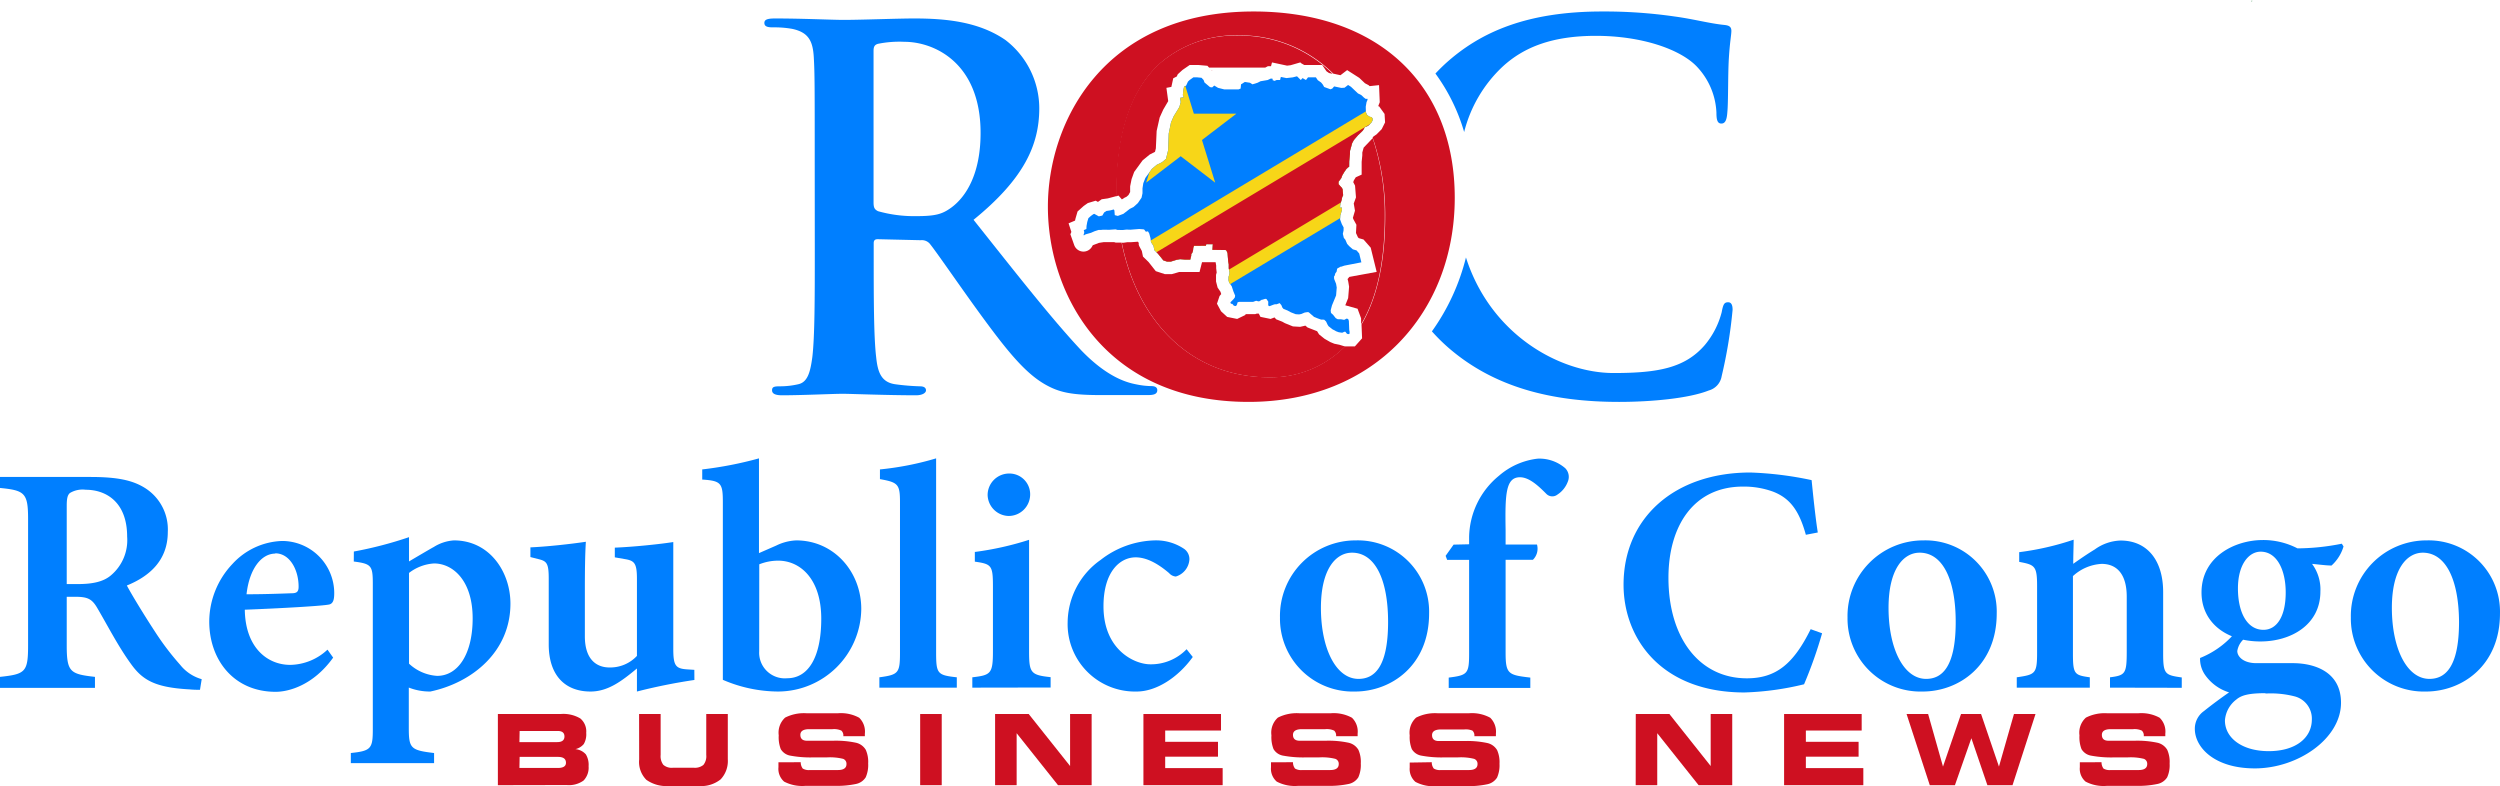 <?xml version="1.0" encoding="UTF-8" standalone="no"?>
<svg
   xmlns:dc="http://purl.org/dc/elements/1.1/"
   xmlns:cc="http://creativecommons.org/ns#"
   xmlns:rdf="http://www.w3.org/1999/02/22-rdf-syntax-ns#"
   xmlns:svg="http://www.w3.org/2000/svg"
   xmlns="http://www.w3.org/2000/svg"
   id="Layer_1"
   data-name="Layer 1"
   viewBox="0 0 348.033 109.463"
   version="1.1"
   width="348.033"
   height="109.463">
  <defs
     id="defs7">
    <style
       id="style2">.cls-1{fill:none;}.cls-2{fill:#2f894c;}.cls-2,.cls-3{fill-rule:evenodd;}.cls-3{fill:#32894c;}.cls-4{fill:#007fff;}.cls-5{fill:#ce1021;}.cls-6{clip-path:url(#clip-path);}.cls-7{fill:#f7d618;}</style>
    <clipPath
       id="clip-path">
      <polygon
         class="cls-1"
         points="217.12,161.77 216.82,161.69 216.59,161.54 216.44,161.4 216.31,161.06 216.29,160.3 216.4,159.67 216.54,159.35 216.53,159.2 216.29,159.22 216.03,159.03 215.7,158.71 215.2,158.45 214.23,157.53 213.83,157.28 213.34,157.66 212.89,157.69 211.89,157.48 211.63,157.78 211.38,157.88 210.5,157.56 210.31,157.22 210.07,156.93 209.61,156.61 209.35,156.22 208.25,156.22 207.97,156.59 207.49,156.32 207.25,156.59 206.72,156.07 206.13,156.22 205.25,156.32 204.47,156.16 204.36,156.59 203.88,156.59 203.59,156.71 203.29,156.59 203.35,156.59 203.29,156.39 203.06,156.39 202.64,156.59 201.64,156.76 201.23,156.97 200.52,157.19 200.17,156.97 199.46,156.86 198.93,157.19 198.87,157.78 198.57,157.9 196.61,157.9 195.73,157.68 195.2,157.36 194.91,157.62 194.61,157.58 193.84,156.93 193.72,156.59 193.43,156.28 192.84,156.22 192.29,156.22 191.77,156.59 191.54,156.81 191.29,157.36 191,157.51 190.89,158.01 190.83,158.7 190.94,158.98 190.45,159.07 190.53,159.67 190.34,160.35 189.56,161.62 189.18,162.49 188.86,164.04 188.78,166.36 188.51,167.44 188.48,167.57 187.93,168.03 187.17,168.41 186.52,168.96 185.61,170.22 185.32,170.96 185.21,171.68 185.21,172.36 185.08,172.97 184.56,173.73 183.96,174.27 183.44,174.53 182.55,175.22 181.77,175.51 181.35,175.4 181.3,174.75 181.21,174.61 180.72,174.74 180.18,174.82 179.87,175.03 179.62,175.46 179.13,175.57 178.5,175.22 178.36,175.27 178.03,175.51 177.68,175.82 177.52,176.35 177.42,176.91 177.4,177.33 177.03,177.49 177.08,177.62 177.1,177.88 177.01,178.1 177.06,178.25 177.12,178.16 177.33,178.06 178.04,177.86 178.54,177.64 179.1,177.46 179.43,177.46 179.7,177.43 180.61,177.44 181.46,177.38 181.73,177.46 182.48,177.47 182.97,177.41 183.51,177.43 184.76,177.33 185.38,177.38 185.47,177.43 185.66,177.69 185.81,177.69 185.97,177.65 186.15,177.96 186.33,178.63 186.38,179.08 186.46,179.26 186.74,179.69 186.86,180.28 187.34,180.74 188.12,181.7 188.64,181.87 189.14,181.87 189.95,181.62 190.45,181.53 191.14,181.59 191.86,181.59 191.99,181.07 192,180.81 192.13,180.67 192.17,180.55 192.24,180.36 192.28,179.95 192.38,179.67 194.03,179.66 194.1,179.44 195,179.45 194.95,180.23 196.83,180.26 196.93,180.4 197.05,180.69 197.14,181.84 197.22,182.26 197.22,182.8 197.32,183.4 197.31,183.6 197.19,183.99 197.18,184.45 197.26,184.77 197.63,185.3 197.87,186.03 198.11,186.61 198.06,186.87 197.89,187.09 197.48,187.51 197.45,187.59 197.5,187.69 197.54,187.73 197.72,187.76 197.93,188.01 198.17,188.06 198.27,188.01 198.38,187.81 198.44,187.55 198.66,187.47 200.62,187.47 201.03,187.32 201.33,187.4 201.46,187.4 201.81,187.18 201.89,187.18 202.23,187.07 202.4,187.05 202.48,187.09 202.72,187.45 202.71,187.91 202.78,188.05 202.91,188.07 203.43,187.87 203.63,187.81 203.87,187.81 204.31,187.65 204.55,187.94 204.67,188.25 204.85,188.46 205.39,188.67 205.87,188.93 206.54,189.19 207.01,189.22 207.32,189.16 207.79,188.96 208.17,188.9 208.35,188.92 209.1,189.57 209.62,189.78 210.07,189.94 210.5,189.95 210.77,190.21 210.96,190.62 211.1,190.85 211.62,191.27 212.17,191.57 212.52,191.7 212.9,191.76 213.06,191.76 213.29,191.64 213.42,191.63 213.46,191.64 213.66,191.9 213.81,191.96 213.96,191.96 214.04,191.88 214.04,191.63 213.99,191.37 213.94,190.12 213.84,189.86 213.63,189.8 213.29,189.98 212.86,189.9 212.38,189.89 212.11,189.74 211.73,189.26 211.49,189.05 211.44,188.96 211.41,188.64 211.48,188.37 211.59,187.96 212.16,186.58 212.18,186.35 212.25,185.48 212.16,184.96 211.89,184.28 211.87,183.95 211.97,183.82 211.97,183.81 212.05,183.51 212.23,183.27 212.3,182.9 212.35,182.82 212.46,182.73 212.52,182.73 212.55,182.74 212.61,182.67 212.8,182.57 212.9,182.57 213.31,182.43 215.68,181.97 215.38,180.74 215.01,180.31 214.49,180.16 213.99,179.72 213.7,179.4 213.45,178.82 213.24,178.57 213.1,178 213.2,177.54 213.21,177.12 212.96,176.65 212.72,176.01 212.75,175.44 212.99,174.66 212.92,174.29 212.75,174.4 212.72,174.18 212.78,173.77 212.94,173.26 213.01,172.9 213.14,172.63 213.07,171.8 212.96,171.59 212.75,171.37 212.52,171.1 212.5,171.01 212.51,170.75 212.89,170.23 213.02,169.87 213.31,169.38 213.59,168.98 213.86,168.73 213.98,168.67 213.99,167.9 214.09,166.92 214.1,166.45 214.4,165.37 214.62,164.97 214.75,164.8 215.21,164.28 215.68,163.83 215.89,163.62 216.02,163.41 216.14,163.17 216.55,162.99 216.8,162.81 217.11,162.48 217.26,162.17 217.25,161.95 "
         id="polygon4" />
    </clipPath>
  </defs>
  <title
     id="title9">Final Batch Logos 151 all</title>
  <path
     class="cls-2"
     d="m 313.46,0.15 v 0.08 h -0.05 v 0 z"
     id="path11" />
  <polygon
     class="cls-3"
     points="339.63,145.68 339.62,145.6 339.67,145.45 339.69,145.62 "
     id="polygon13"
     transform="translate(-26.16,-145.45)" />
  <path
     class="cls-4"
     d="m 27.84,96.03 c -0.38,0 -0.91,0 -1.46,-0.06 -4.88,-0.26 -6.58,-1.35 -8.16,-3.56 -1.76,-2.42 -3.17,-5.2 -4.68,-7.77 -0.75,-1.29 -1.37,-1.56 -3.11,-1.56 H 9.29 v 6.76 c 0,3.72 0.47,4 3.93,4.39 v 1.53 H 0 V 94.23 C 3.54,93.85 3.91,93.56 3.91,89.84 V 72.27 c 0,-3.65 -0.47,-4 -3.91,-4.34 V 66.4 h 12.53 c 3.76,0 6,0.43 7.83,1.65 a 6.81,6.81 0 0 1 3,6 c 0,4 -2.6,6.2 -5.7,7.46 0.72,1.37 2.55,4.34 3.9,6.4 a 37.61,37.61 0 0 0 3.52,4.64 5.88,5.88 0 0 0 3,2 z m -17,-14.72 c 2.08,0 3.57,-0.33 4.61,-1.22 a 6.4,6.4 0 0 0 2.25,-5.38 c 0,-4.8 -2.91,-6.53 -5.77,-6.53 a 3.42,3.42 0 0 0 -2.19,0.45 c -0.35,0.29 -0.45,0.8 -0.45,1.8 v 10.88 z"
     id="path15" />
  <path
     class="cls-4"
     d="m 46.38,91.55 c -2.8,3.9 -6.25,4.76 -8,4.76 -5.86,0 -9.25,-4.48 -9.25,-9.79 a 11.73,11.73 0 0 1 3.22,-8 9.8,9.8 0 0 1 6.93,-3.21 7.27,7.27 0 0 1 7.25,7.23 c 0,0.81 -0.09,1.46 -0.69,1.61 -0.88,0.21 -7,0.55 -11.76,0.73 0.07,5.23 3.1,7.68 6.33,7.68 a 7.75,7.75 0 0 0 5.18,-2.12 z M 38.32,77.07 c -1.9,0 -3.6,2.06 -4,5.66 2.09,0 4.09,-0.06 6.25,-0.14 0.69,0 1,-0.16 1,-0.9 0.01,-2.34 -1.22,-4.66 -3.25,-4.66 z"
     id="path17" />
  <path
     class="cls-4"
     d="m 49.26,76.78 a 54.32,54.32 0 0 0 7.68,-2 v 3.38 c 0.11,-0.07 3.28,-1.94 3.43,-2 a 6,6 0 0 1 2.82,-0.93 c 5,0 7.87,4.42 7.87,8.8 0,6.68 -5.3,11 -11.15,12.24 a 8.05,8.05 0 0 1 -3,-0.55 v 5.65 c 0,2.81 0.28,3.08 3.52,3.46 v 1.41 H 48.84 v -1.41 c 2.82,-0.29 3.06,-0.63 3.06,-3.3 V 81.26 c 0,-2.53 -0.21,-2.77 -2.65,-3.09 z m 7.68,15.61 a 6.3,6.3 0 0 0 3.91,1.7 c 2.93,0 4.95,-3.06 4.95,-8 0,-5.31 -2.78,-7.65 -5.37,-7.65 a 6.32,6.32 0 0 0 -3.49,1.32 z"
     id="path19" />
  <path
     class="cls-4"
     d="m 96.67,94.66 a 79.07,79.07 0 0 0 -8,1.61 v -3.21 c -2.06,1.71 -4,3.21 -6.46,3.21 -3.53,0 -5.82,-2.23 -5.82,-6.56 v -9.16 c 0,-2.2 -0.3,-2.44 -1.49,-2.73 L 73.84,77.55 V 76.2 c 2.18,-0.09 5.54,-0.45 7.72,-0.78 -0.11,1.73 -0.14,4 -0.14,6.73 v 6.43 c 0,3.3 1.69,4.34 3.43,4.34 a 5.08,5.08 0 0 0 3.82,-1.61 V 80.6 c 0,-2.2 -0.34,-2.55 -1.7,-2.77 l -1.38,-0.24 v -1.35 c 2.71,-0.11 6.31,-0.49 8.14,-0.78 v 14.85 c 0,2.31 0.3,2.75 1.84,2.87 l 1.09,0.07 z"
     id="path21" />
  <path
     class="cls-4"
     d="m 108.06,75.95 a 7,7 0 0 1 2.78,-0.72 c 5.26,0 9.06,4.37 9.06,9.54 a 11.62,11.62 0 0 1 -11.61,11.5 19.64,19.64 0 0 1 -7.66,-1.63 c 0,-1.11 0,-2.36 0,-3.52 V 69.93 c 0,-2.65 -0.22,-3 -2.87,-3.17 v -1.41 a 52,52 0 0 0 7.9,-1.54 V 77 Z m -2.37,14.72 a 3.57,3.57 0 0 0 3.9,3.75 c 2.92,0 4.74,-2.9 4.74,-8.29 0,-5.55 -2.94,-8.08 -6,-8.08 a 7.11,7.11 0 0 0 -2.63,0.51 z"
     id="path23" />
  <path
     class="cls-4"
     d="m 122.42,95.73 v -1.44 c 2.68,-0.36 2.87,-0.59 2.87,-3.48 v -20.9 c 0,-2.49 -0.26,-2.76 -2.79,-3.21 v -1.35 a 41.39,41.39 0 0 0 7.82,-1.54 v 27 c 0,3 0.18,3.18 2.88,3.48 v 1.44 z"
     id="path25" />
  <path
     class="cls-4"
     d="m 135.36,95.73 v -1.44 c 2.58,-0.3 2.87,-0.5 2.87,-3.65 v -9 c 0,-2.94 -0.2,-3.12 -2.52,-3.45 v -1.35 a 42.61,42.61 0 0 0 7.55,-1.69 v 15.47 c 0,3.06 0.22,3.35 3,3.65 v 1.44 z m 5.07,-23.9 a 3,3 0 0 1 -2.94,-2.91 3,3 0 0 1 3,-3 2.89,2.89 0 0 1 2.92,3 3,3 0 0 1 -2.98,2.91 z"
     id="path27" />
  <path
     class="cls-4"
     d="m 166.05,91.46 c -2.05,2.85 -5.07,4.81 -7.81,4.81 a 9.38,9.38 0 0 1 -9.61,-9.62 10.74,10.74 0 0 1 4.59,-8.7 12.76,12.76 0 0 1 7.5,-2.72 7,7 0 0 1 4.05,1.13 1.74,1.74 0 0 1 0.81,1.55 2.66,2.66 0 0 1 -1.89,2.35 1.38,1.38 0 0 1 -0.94,-0.48 c -1.76,-1.5 -3.29,-2.19 -4.65,-2.19 -2.19,0 -4.48,2 -4.48,6.81 0,6.09 4.33,8.08 6.51,8.08 a 6.88,6.88 0 0 0 5.06,-2.1 z"
     id="path29" />
  <path
     class="cls-4"
     d="m 188.76,75.23 a 9.92,9.92 0 0 1 10.19,10.17 c 0,7.28 -5.3,10.87 -10.31,10.87 a 10.15,10.15 0 0 1 -10.45,-10.3 10.52,10.52 0 0 1 10.57,-10.74 z m -0.54,1.71 c -2.23,0 -4.33,2.25 -4.33,7.69 0,5.64 2.09,9.88 5.23,9.88 2.1,0 4.12,-1.47 4.12,-7.92 0,-5.92 -1.81,-9.65 -5.02,-9.65 z"
     id="path31" />
  <path
     class="cls-4"
     d="m 204.52,75.77 v -1 a 11.25,11.25 0 0 1 4.17,-8.55 9.94,9.94 0 0 1 5.38,-2.37 5.5,5.5 0 0 1 3.83,1.33 1.71,1.71 0 0 1 0.36,1.87 3.64,3.64 0 0 1 -1.44,1.8 1.16,1.16 0 0 1 -1.54,-0.09 c -1,-1 -2.34,-2.32 -3.68,-2.32 -2,0 -2.08,2.39 -2,7.37 v 2 h 4.37 a 2.16,2.16 0 0 1 -0.57,2.12 h -3.8 v 12.92 c 0,3 0.38,3.12 3.44,3.48 v 1.44 h -11.36 v -1.44 c 2.64,-0.33 2.84,-0.54 2.84,-3.39 v -13 h -3.06 l -0.21,-0.56 1.11,-1.56 z"
     id="path33" />
  <path
     class="cls-4"
     d="m 253.66,88.16 a 60.38,60.38 0 0 1 -2.51,7.1 39.64,39.64 0 0 1 -8.29,1.14 c -11.66,0 -16.84,-7.58 -16.84,-15 0,-9.29 7.08,-15.62 17.66,-15.62 a 47.9,47.9 0 0 1 8.52,1.06 c 0.21,2.09 0.53,5.21 0.86,7.29 l -1.66,0.32 c -0.93,-3.35 -2.19,-5.08 -4.55,-6 a 11.81,11.81 0 0 0 -4.21,-0.71 c -6.86,0 -10.37,5.48 -10.37,12.69 0,8.41 4.33,14 10.91,14 4.07,0 6.5,-2 8.89,-6.84 z"
     id="path35" />
  <path
     class="cls-4"
     d="m 267.78,75.23 a 9.92,9.92 0 0 1 10.19,10.17 c 0,7.28 -5.3,10.87 -10.31,10.87 A 10.16,10.16 0 0 1 257.2,85.97 10.53,10.53 0 0 1 267.78,75.23 Z m -0.54,1.71 c -2.23,0 -4.33,2.25 -4.33,7.69 0,5.64 2.09,9.88 5.23,9.88 2.09,0 4.12,-1.47 4.12,-7.92 0,-5.92 -1.82,-9.65 -5.02,-9.65 z"
     id="path37" />
  <path
     class="cls-4"
     d="m 293.74,95.73 v -1.44 c 2.14,-0.27 2.33,-0.5 2.33,-3.6 v -7.62 c 0,-3.19 -1.42,-4.57 -3.49,-4.57 a 6.4,6.4 0 0 0 -4,1.7 v 10.79 c 0,2.88 0.22,3 2.35,3.3 v 1.44 h -10.17 v -1.44 c 2.56,-0.38 2.83,-0.47 2.83,-3.42 v -9.32 c 0,-2.79 -0.34,-2.92 -2.49,-3.33 v -1.35 a 39,39 0 0 0 7.58,-1.74 c 0,0.77 -0.06,2.3 -0.06,3.36 0.91,-0.64 1.87,-1.31 3,-2 a 6.43,6.43 0 0 1 3.59,-1.24 c 3.64,0 5.93,2.66 5.93,7.19 v 8.54 c 0,2.89 0.27,3 2.59,3.33 v 1.44 z"
     id="path39" />
  <path
     class="cls-4"
     d="m 312.51,88.85 a 2.84,2.84 0 0 0 -1.05,1.78 c 0,0.76 0.83,1.69 2.65,1.69 h 5.09 c 2.8,0 6.7,1.07 6.7,5.51 0,5 -6,9.14 -12,9.14 -5.63,0 -8.32,-2.92 -8.35,-5.46 a 3,3 0 0 1 1.27,-2.52 c 1.11,-0.89 2.49,-1.91 3.5,-2.6 a 6.34,6.34 0 0 1 -3.39,-2.5 3.89,3.89 0 0 1 -0.65,-2.29 12.33,12.33 0 0 0 4.62,-3.23 z m 2.17,0.45 c -4.81,0 -8.2,-2.69 -8.2,-6.82 0,-5 4.66,-7.3 8.53,-7.3 a 10.37,10.37 0 0 1 4.83,1.16 31.9,31.9 0 0 0 6.17,-0.65 l 0.24,0.38 a 5.78,5.78 0 0 1 -1.67,2.66 c -0.74,0 -2.08,-0.18 -2.71,-0.23 a 6,6 0 0 1 1.16,3.84 c 0,4.66 -4.12,6.96 -8.35,6.96 z m 0.71,7.2 c -2.27,0 -3.35,0.27 -4.07,0.89 a 4,4 0 0 0 -1.58,2.91 c 0,2.42 2.37,4.27 6.1,4.27 3.73,0 6,-1.83 6,-4.42 a 3.2,3.2 0 0 0 -2.3,-3.18 13.3,13.3 0 0 0 -4.15,-0.42 z m -0.68,-19.7 c -1.62,0 -3.16,1.74 -3.16,5.12 0,3.38 1.3,5.76 3.55,5.76 1.84,0 3.1,-1.82 3.1,-5.21 0,-3.08 -1.2,-5.67 -3.49,-5.67 z"
     id="path41" />
  <path
     class="cls-4"
     d="m 337.84,75.23 a 9.92,9.92 0 0 1 10.19,10.17 c 0,7.28 -5.29,10.87 -10.3,10.87 a 10.16,10.16 0 0 1 -10.46,-10.3 10.52,10.52 0 0 1 10.57,-10.74 z m -0.54,1.71 c -2.22,0 -4.32,2.25 -4.32,7.69 0,5.64 2.09,9.88 5.23,9.88 2.09,0 4.12,-1.47 4.12,-7.92 -0.03,-5.92 -1.85,-9.65 -5.06,-9.65 z"
     id="path43" />
  <path
     class="cls-5"
     d="M 69.31,109.31 V 99.4 h 8.75 a 4.61,4.61 0 0 1 2.73,0.62 2.35,2.35 0 0 1 0.82,2 2.69,2.69 0 0 1 -0.34,1.56 2.15,2.15 0 0 1 -1.17,0.71 2.21,2.21 0 0 1 1.46,0.73 2.8,2.8 0 0 1 0.38,1.64 2.58,2.58 0 0 1 -0.7,2 3.48,3.48 0 0 1 -2.35,0.63 z m 3,-6 h 5.27 c 0.65,0 1,-0.26 1,-0.78 0,-0.52 -0.32,-0.77 -0.95,-0.77 h -5.29 z m 0,3.6 h 5.34 q 1.14,0 1.14,-0.72 c 0,-0.55 -0.37,-0.82 -1.11,-0.82 h -5.34 z"
     id="path45" />
  <path
     class="cls-5"
     d="m 88.97,99.4 h 3 v 5.7 a 2,2 0 0 0 0.37,1.37 1.76,1.76 0 0 0 1.34,0.41 h 2.9 a 1.88,1.88 0 0 0 1.34,-0.39 1.92,1.92 0 0 0 0.4,-1.39 v -5.7 h 3 v 6.3 a 3.72,3.72 0 0 1 -1,2.8 4.37,4.37 0 0 1 -3.1,0.92 h -4.08 a 4.83,4.83 0 0 1 -3.16,-0.86 3.52,3.52 0 0 1 -1,-2.82 z"
     id="path47" />
  <path
     class="cls-5"
     d="m 111.47,106.11 a 1.47,1.47 0 0 0 0.28,0.88 1.64,1.64 0 0 0 1,0.21 h 3.89 c 0.8,0 1.2,-0.28 1.2,-0.83 a 0.72,0.72 0 0 0 -0.47,-0.73 7.7,7.7 0 0 0 -2.26,-0.2 h -1.87 a 15.31,15.31 0 0 1 -3.19,-0.24 1.93,1.93 0 0 1 -1.36,-0.92 4.57,4.57 0 0 1 -0.28,-1.91 2.84,2.84 0 0 1 0.89,-2.47 5.78,5.78 0 0 1 3.05,-0.6 h 4.26 a 5.27,5.27 0 0 1 3,0.62 2.67,2.67 0 0 1 0.79,2.21 v 0.36 h -3 a 0.91,0.91 0 0 0 -0.27,-0.78 2.43,2.43 0 0 0 -1.23,-0.2 h -3.24 c -0.82,0 -1.24,0.27 -1.24,0.79 0,0.52 0.29,0.8 0.87,0.82 h 1.64 2.05 a 13.34,13.34 0 0 1 3.14,0.27 2.13,2.13 0 0 1 1.41,1 4.14,4.14 0 0 1 0.33,1.9 4.22,4.22 0 0 1 -0.34,1.92 2.1,2.1 0 0 1 -1.36,0.93 12.92,12.92 0 0 1 -3,0.26 h -4 a 5.45,5.45 0 0 1 -3,-0.59 2.36,2.36 0 0 1 -0.79,-2 v -0.69 z"
     id="path49" />
  <path
     class="cls-5"
     d="m 128.1,99.4 h 3 v 9.91 h -3 z"
     id="path51" />
  <path
     class="cls-5"
     d="m 138.53,99.4 h 4.68 l 5.76,7.24 V 99.4 h 3 v 9.91 h -4.68 l -5.76,-7.24 v 7.24 h -3 z"
     id="path53" />
  <path
     class="cls-5"
     d="M 159.18,109.31 V 99.4 h 10.8 v 2.3 h -7.77 v 1.57 h 7.35 v 2.07 h -7.35 v 1.59 h 8 v 2.38 z"
     id="path55" />
  <path
     class="cls-5"
     d="m 180,106.11 a 1.41,1.41 0 0 0 0.28,0.88 1.64,1.64 0 0 0 1,0.21 h 3.89 c 0.8,0 1.2,-0.28 1.2,-0.83 a 0.72,0.72 0 0 0 -0.48,-0.73 7.57,7.57 0 0 0 -2.25,-0.2 h -1.8 a 15.31,15.31 0 0 1 -3.19,-0.24 1.93,1.93 0 0 1 -1.36,-0.92 4.53,4.53 0 0 1 -0.29,-1.91 2.81,2.81 0 0 1 0.9,-2.47 5.78,5.78 0 0 1 3.05,-0.6 h 4.26 a 5.27,5.27 0 0 1 3,0.62 2.67,2.67 0 0 1 0.79,2.21 v 0.36 h -3 a 0.91,0.91 0 0 0 -0.27,-0.78 2.43,2.43 0 0 0 -1.23,-0.2 h -3.26 c -0.82,0 -1.24,0.27 -1.24,0.79 0,0.52 0.29,0.8 0.87,0.82 h 1.64 2.05 a 13.34,13.34 0 0 1 3.14,0.27 2.13,2.13 0 0 1 1.41,1 4.14,4.14 0 0 1 0.33,1.9 4.22,4.22 0 0 1 -0.34,1.92 2.1,2.1 0 0 1 -1.36,0.93 12.92,12.92 0 0 1 -3,0.26 h -4 a 5.42,5.42 0 0 1 -3,-0.59 2.37,2.37 0 0 1 -0.8,-2 v -0.69 z"
     id="path57" />
  <path
     class="cls-5"
     d="m 199.32,106.11 a 1.41,1.41 0 0 0 0.28,0.88 1.64,1.64 0 0 0 1,0.21 h 3.89 c 0.8,0 1.2,-0.28 1.2,-0.83 a 0.72,0.72 0 0 0 -0.48,-0.73 7.57,7.57 0 0 0 -2.25,-0.2 h -1.87 a 15.31,15.31 0 0 1 -3.19,-0.24 1.93,1.93 0 0 1 -1.36,-0.92 4.53,4.53 0 0 1 -0.29,-1.91 2.81,2.81 0 0 1 0.9,-2.47 5.78,5.78 0 0 1 3.05,-0.6 h 4.26 a 5.27,5.27 0 0 1 3,0.62 2.71,2.71 0 0 1 0.79,2.21 v 0.36 h -3 a 0.91,0.91 0 0 0 -0.27,-0.78 2.43,2.43 0 0 0 -1.14,-0.16 h -3.24 c -0.82,0 -1.24,0.27 -1.24,0.79 0,0.52 0.29,0.8 0.87,0.82 h 1.64 2 a 13.4,13.4 0 0 1 3.14,0.27 2.13,2.13 0 0 1 1.41,1 4.14,4.14 0 0 1 0.33,1.9 4.22,4.22 0 0 1 -0.34,1.92 2.12,2.12 0 0 1 -1.36,0.93 12.92,12.92 0 0 1 -3,0.26 h -4 a 5.42,5.42 0 0 1 -3,-0.59 2.37,2.37 0 0 1 -0.8,-2 v -0.69 z"
     id="path59" />
  <path
     class="cls-5"
     d="m 227.72,99.4 h 4.68 l 5.75,7.24 V 99.4 h 3 v 9.91 h -4.68 l -5.76,-7.24 v 7.24 h -3 z"
     id="path61" />
  <path
     class="cls-5"
     d="M 248.37,109.31 V 99.4 h 10.8 v 2.3 h -7.77 v 1.57 h 7.34 v 2.07 h -7.34 v 1.59 h 8 v 2.38 z"
     id="path63" />
  <path
     class="cls-5"
     d="m 265.42,99.4 h 3 l 2.07,7.32 2.51,-7.32 h 2.79 l 2.49,7.32 2.09,-7.32 h 3 l -3.2,9.91 h -3.5 l -2.23,-6.54 -2.29,6.54 h -3.5 z"
     id="path65" />
  <path
     class="cls-5"
     d="m 292.56,106.11 a 1.48,1.48 0 0 0 0.27,0.88 1.64,1.64 0 0 0 1,0.21 h 3.89 c 0.8,0 1.2,-0.28 1.2,-0.83 a 0.72,0.72 0 0 0 -0.47,-0.73 7.65,7.65 0 0 0 -2.26,-0.2 h -1.86 a 15.36,15.36 0 0 1 -3.2,-0.24 1.93,1.93 0 0 1 -1.36,-0.92 4.57,4.57 0 0 1 -0.28,-1.91 2.81,2.81 0 0 1 0.9,-2.47 5.74,5.74 0 0 1 3,-0.6 h 4.26 a 5.27,5.27 0 0 1 3,0.62 2.67,2.67 0 0 1 0.79,2.21 v 0.36 h -3 a 0.91,0.91 0 0 0 -0.27,-0.78 2.41,2.41 0 0 0 -1.22,-0.2 h -3.11 c -0.82,0 -1.23,0.27 -1.23,0.79 0,0.52 0.28,0.8 0.86,0.82 h 1.64 2.06 a 13.3,13.3 0 0 1 3.13,0.27 2.13,2.13 0 0 1 1.41,1 4.14,4.14 0 0 1 0.33,1.9 4.09,4.09 0 0 1 -0.34,1.92 2.1,2.1 0 0 1 -1.36,0.93 12.86,12.86 0 0 1 -3,0.26 h -4 a 5.38,5.38 0 0 1 -3,-0.59 2.34,2.34 0 0 1 -0.8,-2 v -0.69 z"
     id="path67" />
  <path
     class="cls-4"
     d="m 113.42,22.67 c 0,-10.54 0,-12.48 -0.13,-14.7 -0.13,-2.22 -0.7,-3.46 -3,-3.95 a 14.05,14.05 0 0 0 -2.7,-0.21 c -0.76,0 -1.18,-0.13 -1.18,-0.62 0,-0.49 0.49,-0.62 1.53,-0.62 3.67,0 8,0.2 9.5,0.2 2.35,0 7.62,-0.2 9.77,-0.2 4.37,0 9,0.41 12.76,3 a 12,12 0 0 1 4.71,9.5 c 0,5.13 -2.15,9.84 -9.15,15.53 6.17,7.76 11,13.93 15.05,18.23 3.88,4 6.72,4.51 7.76,4.71 a 10.83,10.83 0 0 0 1.94,0.21 c 0.56,0 0.83,0.21 0.83,0.56 0,0.55 -0.48,0.69 -1.31,0.69 h -6.59 c -3.88,0 -5.62,-0.35 -7.42,-1.32 -3,-1.59 -5.61,-4.85 -9.5,-10.19 -2.77,-3.81 -6,-8.53 -6.86,-9.57 a 1.46,1.46 0 0 0 -1.25,-0.48 l -6,-0.14 c -0.35,0 -0.55,0.14 -0.55,0.55 v 1 c 0,6.45 0,11.93 0.34,14.84 0.21,2 0.63,3.54 2.71,3.81 a 31.5,31.5 0 0 0 3.39,0.28 c 0.56,0 0.84,0.21 0.84,0.56 0,0.35 -0.49,0.69 -1.39,0.69 -4,0 -9.15,-0.21 -10.19,-0.21 -1.32,0 -5.69,0.21 -8.46,0.21 -0.9,0 -1.39,-0.21 -1.39,-0.69 0,-0.48 0.28,-0.56 1.11,-0.56 a 11.3,11.3 0 0 0 2.5,-0.28 c 1.38,-0.27 1.73,-1.8 2,-3.81 0.34,-2.91 0.34,-8.39 0.34,-14.77 z m 8.19,5.48 c 0,0.76 0.13,1 0.62,1.25 a 18.51,18.51 0 0 0 5.27,0.69 c 2.77,0 3.67,-0.28 4.92,-1.18 2.08,-1.52 4.09,-4.71 4.09,-10.4 0,-9.84 -6.52,-12.69 -10.61,-12.69 a 15,15 0 0 0 -3.67,0.28 c -0.49,0.14 -0.62,0.42 -0.62,1 z"
     id="path69" />
  <path
     class="cls-4"
     d="m 209.17,9.29 c 3,-2.77 7,-4.3 13,-4.3 6.38,0 11.78,1.87 14.07,4.3 a 9.92,9.92 0 0 1 2.71,6.38 c 0,1 0.13,1.53 0.69,1.53 0.56,0 0.76,-0.56 0.83,-1.6 0.14,-1.39 0.07,-5.2 0.21,-7.49 0.14,-2.29 0.35,-3.26 0.35,-3.81 0,-0.55 -0.28,-0.76 -1,-0.83 -2.08,-0.21 -4.3,-0.83 -6.94,-1.18 A 68,68 0 0 0 223.04,1.6 c -10.33,0 -16.92,2.77 -21.91,7.34 -0.46,0.43 -0.89,0.86 -1.3,1.3 a 26.09,26.09 0 0 1 4,8.14 18.7,18.7 0 0 1 5.34,-9.09 z"
     id="path71" />
  <path
     class="cls-4"
     d="m 240.58,42.08 c -0.55,0 -0.69,0.28 -0.9,1.39 a 11.61,11.61 0 0 1 -2.36,4.58 c -2.77,3.19 -6.52,3.88 -12.69,3.88 -7.5,0 -17.12,-5.34 -20.55,-16.09 a 30.1,30.1 0 0 1 -4.74,10.29 25.65,25.65 0 0 0 2.28,2.26 c 6.31,5.48 14.28,7.56 23.78,7.56 4.43,0 9.7,-0.48 12.48,-1.59 a 2.48,2.48 0 0 0 1.8,-2 66.19,66.19 0 0 0 1.52,-9.23 c 0,-0.58 -0.13,-1.05 -0.62,-1.05 z"
     id="path73" />
  <g
     class="cls-6"
     clip-path="url(#clip-path)"
     id="g83"
     transform="translate(-26.16,-145.45)">
    <rect
       class="cls-4"
       x="176.94"
       y="152.79"
       width="56.5"
       height="42.38"
       id="rect75" />
    <polygon
       class="cls-7"
       points="190.53,155.34 192.36,161.27 198.29,161.27 193.49,164.94 195.33,170.88 190.53,167.2 185.72,170.88 187.56,164.94 182.76,161.27 188.69,161.27 "
       id="polygon77" />
    <polyline
       class="cls-7"
       points="229.91 152.79 176.94 184.58 176.94 195.17 176.94 195.17 180.47 195.17 233.44 163.39 233.44 152.79 229.91 152.79"
       id="polyline79" />
    <path
       class="cls-5"
       d="m 233.44,152.79 -56.5,33.91 v 8.47 0 l 56.5,-33.9 v -8.48"
       id="path81" />
  </g>
  <path
     class="cls-5"
     d="m 159.84,10.63 a 13.73,13.73 0 0 1 1.17,-1.33 13.73,13.73 0 0 0 -1.17,1.33 z"
     id="path85" />
  <path
     class="cls-5"
     d="M 172.5,4.92 A 16.12,16.12 0 0 0 161.61,8.71 16.12,16.12 0 0 1 172.5,4.92 Z"
     id="path87" />
  <path
     class="cls-5"
     d="m 174.51,1.6 c -20.8,0 -28.63,15.32 -28.63,27.17 0,12.27 8,27.18 27.94,27.18 17.61,0 28.7,-12.55 28.7,-28.42 0,-15.87 -10.75,-25.93 -28.01,-25.93 z m 16.73,18 a 33.64,33.64 0 0 1 1.6,10.49 c 0,6.93 -1.34,11.74 -3.3,15.08 l 0.08,1.93 -1,1.12 h -1.28 -0.11 a 14.55,14.55 0 0 1 -10.5,4.3 c -11,0 -18.39,-7.85 -20.59,-18.75 h -0.83 l -0.2,-0.06 h -0.62 -0.85 l -0.65,0.1 -0.86,0.33 -0.1,0.18 a 1.37,1.37 0 0 1 -2.49,-0.21 l -0.53,-1.5 0.14,-0.32 -0.39,-1.2 0.9,-0.38 0.06,-0.27 0.29,-1 0.86,-0.77 0.57,-0.4 1.1,-0.33 0.31,0.17 0.52,-0.37 0.85,-0.12 1.24,-0.33 c 0,-0.22 0,-0.44 0,-0.66 0,-7.55 1.74,-12.65 4.37,-16 A 13.73,13.73 0 0 1 161,9.3 c 0.21,-0.2 0.41,-0.4 0.63,-0.59 a 16.12,16.12 0 0 1 10.89,-3.79 v 0 a 18.45,18.45 0 0 1 13.09,5.33 l 1,0.22 0.93,-0.71 1.69,1.08 0.79,0.75 0.51,0.27 0.14,0.13 1.31,-0.14 0.1,2.38 -0.22,0.56 h 0.12 l 0.77,1.07 0.07,1.18 -0.47,0.94 -0.71,0.72 -0.46,0.32 -0.1,0.16 c 0.07,0.17 0.12,0.29 0.16,0.43 z"
     id="path89" />
  <path
     class="cls-5"
     d="m 191.09,19.24 -1.25,1.31 -0.19,0.68 v 0.4 l -0.09,0.9 v 1.78 l -0.82,0.37 -0.27,0.44 -0.08,0.24 0.25,0.48 0.13,1.64 -0.31,0.85 0.17,1 -0.29,1 0.07,0.19 0.42,0.77 -0.06,1.15 v 0 l 0.28,0.61 0.13,0.11 0.64,0.18 1,1.14 0.83,3.37 -3.81,0.7 v 0 l -0.24,0.3 0.09,0.34 0.12,0.72 -0.13,1.59 -0.4,1 1.71,0.48 0.49,1.33 v 0.84 c 2,-3.34 3.3,-8.15 3.3,-15.08 a 33.64,33.64 0 0 0 -1.57,-10.48 c 0,-0.14 -0.09,-0.26 -0.14,-0.39 z"
     id="path91" />
  <polygon
     class="cls-5"
     points="194.81,155.25 194.88,155.33 194.93,155.29 "
     id="polygon93"
     transform="translate(-26.16,-145.45)" />
  <path
     class="cls-5"
     d="m 186.48,48 -0.73,-0.15 -0.56,-0.23 -0.8,-0.46 -0.76,-0.61 -0.27,-0.44 -1.33,-0.52 -0.31,-0.26 -0.19,0.05 -0.54,0.12 -1,-0.06 -1.11,-0.45 -0.38,-0.21 -0.84,-0.33 -0.23,-0.26 -0.55,0.21 -1.41,-0.29 -0.23,-0.45 h -0.29 l -0.2,0.07 h -1.33 l -0.07,0.13 -1.12,0.54 -1.39,-0.28 -0.27,-0.25 -0.58,-0.53 -0.57,-1.06 0.36,-1.07 0.23,-0.27 -0.1,-0.32 -0.4,-0.58 -0.22,-0.85 v -0.93 l 0.09,-0.32 -0.07,-0.59 v -0.38 l -0.08,-0.47 h -1.89 l -0.35,1.37 h -2.84 l -1,0.29 h -1 l -1.25,-0.41 -1,-1.27 -0.78,-0.76 -0.16,-0.78 -0.32,-0.59 -0.11,-0.25 v -0.29 l -0.12,-0.16 -1,0.07 h -0.49 l -0.47,0.07 h -0.28 c 2.2,10.9 9.56,18.75 20.59,18.75 a 14.55,14.55 0 0 0 10.5,-4.3 l -0.49,-0.15 z"
     id="path95" />
  <path
     class="cls-5"
     d="m 156.18,27.76 0.34,-0.22 0.31,-0.15 0.27,-0.24 0.23,-0.42 v -0.79 l 0.2,-1 0.36,-1 1.17,-1.61 1,-0.82 0.73,-0.37 0.12,-0.48 0.11,-2.43 0.42,-1.87 0.5,-1.1 0.69,-1.18 -0.25,-1.85 0.69,-0.13 0.26,-1.2 0.49,-0.25 0.14,-0.31 0.66,-0.6 1,-0.69 h 1.22 l 1.25,0.11 0.23,0.25 h 7.82 l 0.36,-0.19 h 0.44 l 0.14,-0.53 2.1,0.45 0.49,-0.06 1.31,-0.38 v 0 h 0.06 l 0.11,0.11 0.42,0.24 h 2.5 l 0.59,0.87 0.36,0.25 v 0 l 0.51,0.11 A 18.45,18.45 0 0 0 172.44,4.95 v 0 a 16.12,16.12 0 0 0 -10.89,3.79 c -0.22,0.19 -0.42,0.39 -0.63,0.59 a 13.73,13.73 0 0 0 -1.17,1.33 c -2.63,3.34 -4.37,8.44 -4.37,16 0,0.22 0,0.44 0,0.66 l 0.34,-0.09 z"
     id="path97" />
</svg>
